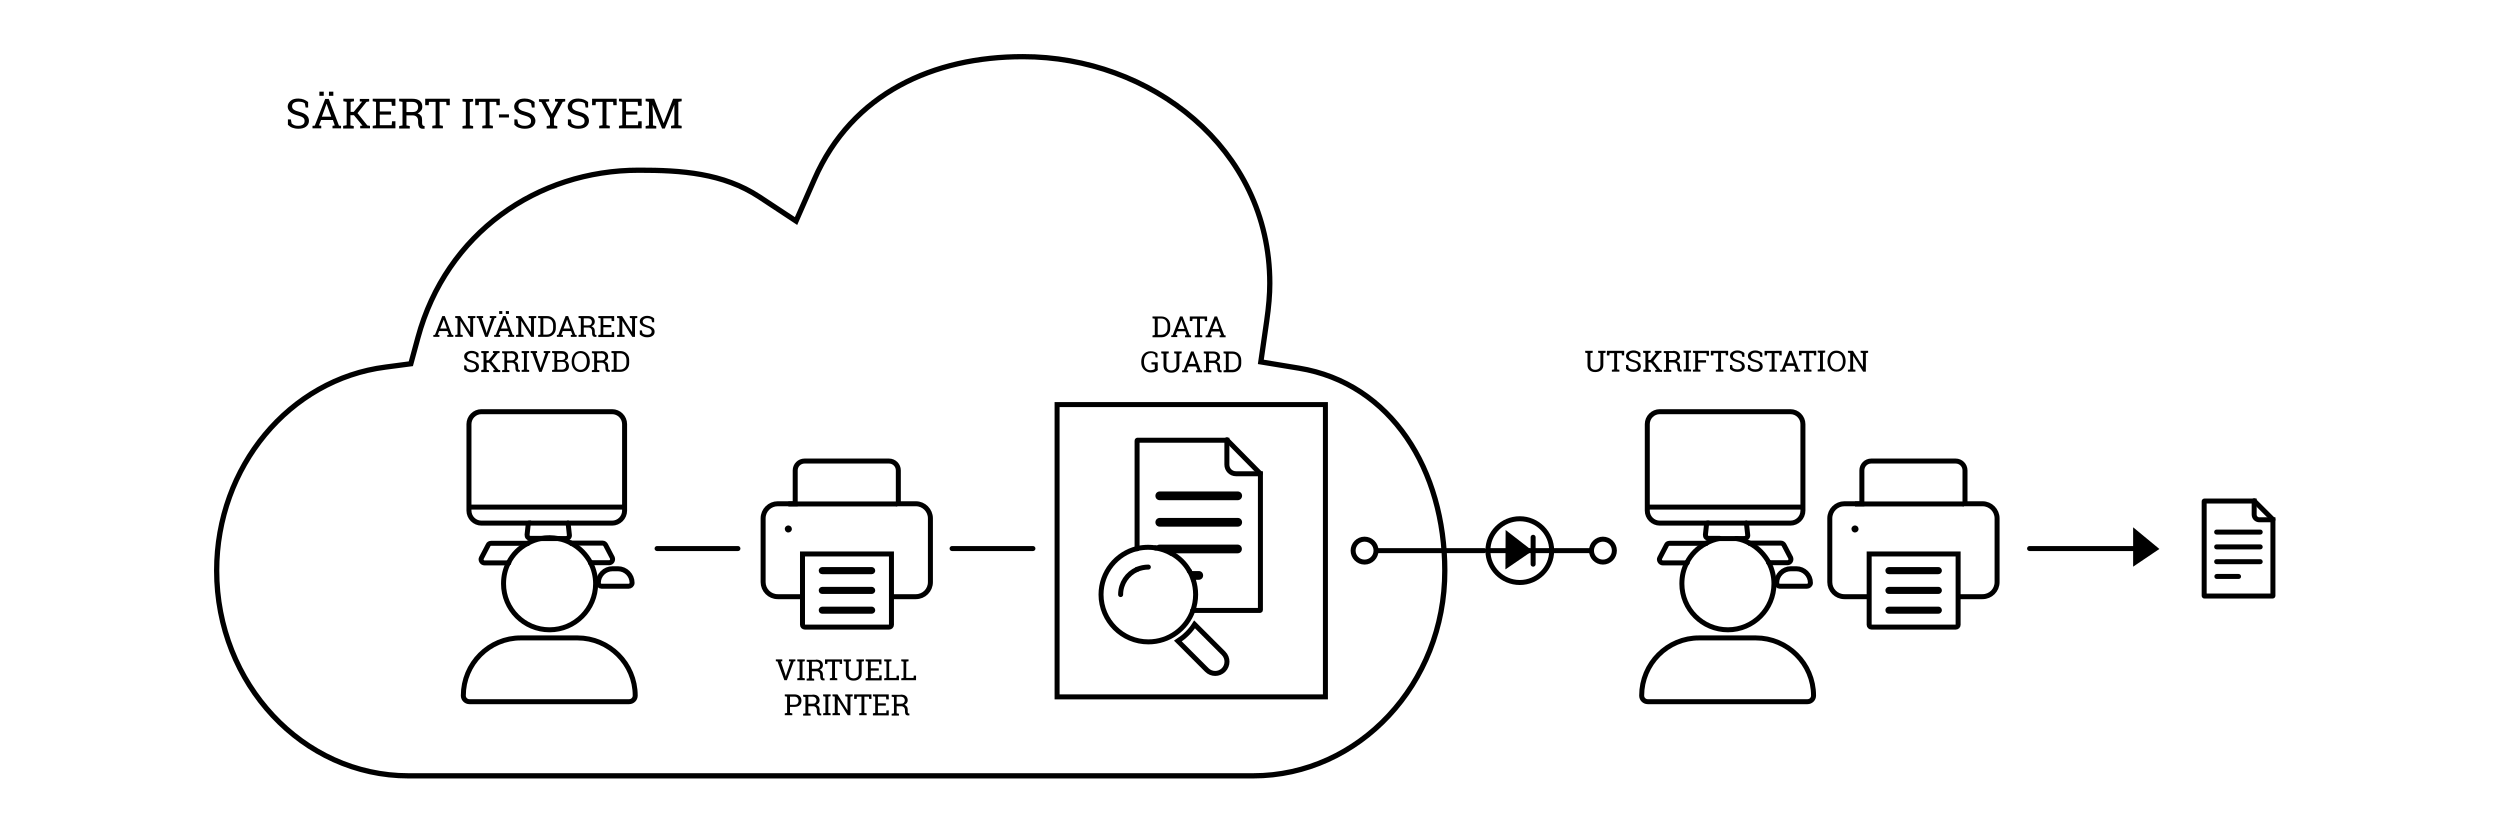 <svg xmlns="http://www.w3.org/2000/svg" xmlns:xlink="http://www.w3.org/1999/xlink" id="Lager_1" x="0px" y="0px" viewBox="0 0 1200 400" style="enable-background:new 0 0 1200 400;" xml:space="preserve"><style type="text/css">	.st0{fill:none;stroke:#000000;stroke-width:2.4;stroke-miterlimit:10;}	.st1{fill:none;stroke:#000000;stroke-width:2.4;stroke-linecap:round;stroke-miterlimit:10;}	.st2{fill:none;stroke:#000000;stroke-width:2.534;stroke-miterlimit:10;}	.st3{enable-background:new    ;}</style><g>	<g>		<path class="st0" d="M940.7,286.4h10.9c3.9,0,7-3.1,7-7l0,0v-30.6c0-3.8-3.1-7-7-7h-8.4v-16c0-2.5-2-4.5-4.5-4.5h-40.5   c-2.5,0-4.5,2-4.5,4.5v16h-8.4c-3.8,0-7,3.1-7,7v30.6c0,3.8,3.1,7,7,7h10.9 M939.9,299.9c0,0.6-0.5,1.1-1.1,1.1h-40.5   c-0.6,0-1.1-0.5-1.1-1.1v-34h42.7L939.9,299.9L939.9,299.9z"></path>		<path d="M890.4,252.2c-0.4,0-0.9,0.2-1.2,0.5s-0.5,0.7-0.5,1.2c0,0.4,0.2,0.9,0.5,1.2s0.7,0.5,1.2,0.5c0.4,0,0.9-0.2,1.2-0.5   s0.5-0.7,0.5-1.2c0-0.4-0.2-0.9-0.5-1.2C891.2,252.4,890.8,252.2,890.4,252.2L890.4,252.2z"></path>		<path d="M906.7,285.1h23.7c0.9,0,1.7-0.7,1.7-1.7c0-0.9-0.7-1.7-1.7-1.7h-23.7c-0.9,0-1.7,0.7-1.7,1.7S905.7,285.1,906.7,285.1   L906.7,285.1z"></path>		<path d="M906.7,294.6h23.7c0.9,0,1.7-0.7,1.7-1.7c0-0.9-0.7-1.7-1.7-1.7h-23.7c-0.9,0-1.7,0.7-1.7,1.7S905.7,294.6,906.7,294.6   L906.7,294.6z"></path>		<path d="M906.7,275.6h23.7c0.9,0,1.7-0.7,1.7-1.7c0-0.9-0.7-1.7-1.7-1.7h-23.7c-0.9,0-1.7,0.7-1.7,1.7S905.7,275.6,906.7,275.6   L906.7,275.6z"></path>	</g>	<line class="st0" x1="890.4" y1="241.9" x2="942.7" y2="241.9"></line></g><g>	<line class="st1" x1="315.4" y1="263.3" x2="354.2" y2="263.3"></line>	<line class="st1" x1="457" y1="263.3" x2="495.8" y2="263.3"></line></g><path class="st2" d="M601.5,372.4H196.1c-50.8,0-92.1-44.2-92.1-98.5c0-49.8,34.9-91.8,81.1-97.7l12.1-1.6l3.4-12.5 c13.6-50.2,57.3-80.4,106.1-80.4c20.3,0,40.3,1.3,57.8,12.8l17.6,11.6l8.8-20C409,44.6,448.3,27.2,491,27.2 c61,0,118.5,43.6,118.5,108.8c0,5.4-0.5,11.2-1.5,18.2l-2.8,19.5l18.2,3c44.6,7.3,70.1,49.1,70.1,97.2 C693.6,328.2,652.3,372.4,601.5,372.4z"></path><g>	<path class="st1" d="M267.9,258.5h3.8c0.5,0,0.9-0.2,1.2-0.5c0.3-0.3,0.5-0.8,0.4-1.2l-0.6-5.6"></path>	<line class="st1" x1="253.9" y1="251.1" x2="272.6" y2="251.1"></line>	<line class="st1" x1="225.9" y1="243.4" x2="299.5" y2="243.4"></line>	<line class="st1" x1="267.9" y1="258.5" x2="259.7" y2="258.5"></line>	<path class="st1" d="M272.6,251.1h0.2h21c3.3,0,6-2.7,6-6v-41.5c0-3.3-2.7-6-6-6h-62.7c-3.3,0-6,2.7-6,6v41.5c0,3.3,2.7,6,6,6h22.5  l-0.6,5.6c0,0.5,0.1,0.9,0.4,1.2c0.3,0.3,0.7,0.5,1.2,0.5h5.1"></path>	<path class="st1" d="M283.4,270.1h9c0.6,0,1.1-0.3,1.4-0.8s0.3-1.1,0.1-1.6l-3.2-6.1c-0.3-0.5-0.8-0.9-1.4-0.9h-15"></path>	<path class="st1" d="M253.3,260.8h-17.6c-0.6,0-1.2,0.3-1.4,0.9l-3.2,6.1c-0.3,0.5-0.2,1.1,0.1,1.6s0.8,0.8,1.4,0.8h11.6"></path>	<path class="st1" d="M303.4,279.8c0-3.7-3-6.8-6.8-6.8H294c-3.7,0-6.8,3-6.8,6.8c0,0.9,0.7,1.6,1.6,1.6h12.9  C302.6,281.4,303.4,280.7,303.4,279.8z"></path>	<path class="st1" d="M244.1,270.1c2-4,5.2-7.2,9.2-9.3"></path>	<path class="st1" d="M259.7,258.5c-2.3,0.4-4.4,1.2-6.4,2.3"></path>	<path class="st1" d="M267.9,258.5c-1.3-0.2-2.7-0.4-4.1-0.4s-2.8,0.1-4.1,0.4"></path>	<path class="st1" d="M244.1,270.1c-1.6,3-2.4,6.4-2.4,10.1c0,12.2,9.9,22.1,22.1,22.1s22.1-10,22.1-22.1c0-3.6-0.9-7-2.4-10.1"></path>	<path class="st1" d="M274.3,260.8c3.9,2.1,7.1,5.4,9.2,9.3"></path>	<path class="st1" d="M267.9,258.5c2.3,0.4,4.4,1.2,6.4,2.3"></path>	<path class="st1" d="M222.4,333.9c0,1.6,1.3,2.9,2.9,2.9H302c1.6,0,2.9-1.3,2.9-2.9c0-15.3-12.5-27.7-27.7-27.7h-27.1  C234.8,306.1,222.4,318.6,222.4,333.9z"></path>	<path class="st1" d="M833.5,258.5h3.8c0.5,0,0.9-0.2,1.2-0.5s0.5-0.8,0.4-1.2l-0.6-5.6"></path>	<line class="st1" x1="833.5" y1="258.5" x2="825.3" y2="258.5"></line>	<line class="st1" x1="791.5" y1="243.4" x2="865.1" y2="243.4"></line>	<path class="st1" d="M838.2,251.1h0.2h21c3.3,0,6-2.7,6-6v-41.5c0-3.3-2.7-6-6-6h-62.7c-3.3,0-6,2.7-6,6v41.5c0,3.3,2.7,6,6,6h22.5  l-0.6,5.6c0,0.5,0.1,0.9,0.4,1.2c0.3,0.3,0.7,0.5,1.2,0.5h5.1"></path>	<line class="st1" x1="819.5" y1="251.1" x2="838.2" y2="251.1"></line>	<path class="st1" d="M849,270.1h9c0.6,0,1.1-0.3,1.4-0.8c0.3-0.5,0.3-1.1,0.1-1.6l-3.2-6.1c-0.3-0.5-0.8-0.9-1.4-0.9h-15"></path>	<path class="st1" d="M818.9,260.8h-17.6c-0.6,0-1.2,0.3-1.4,0.9l-3.2,6.1c-0.3,0.5-0.2,1.1,0.1,1.6s0.8,0.8,1.4,0.8h11.6"></path>	<path class="st1" d="M869,279.8c0-3.7-3-6.8-6.8-6.8h-2.6c-3.7,0-6.8,3-6.8,6.8c0,0.9,0.7,1.6,1.6,1.6h12.9  C868.2,281.4,869,280.7,869,279.8z"></path>	<path class="st1" d="M839.9,260.8c3.9,2.1,7.1,5.4,9.2,9.3"></path>	<path class="st1" d="M809.7,270.1c-1.6,3-2.4,6.4-2.4,10.1c0,12.2,9.9,22.1,22.1,22.1c12.2,0,22.1-10,22.1-22.1  c0-3.6-0.9-7-2.4-10.1"></path>	<path class="st1" d="M833.5,258.5c2.3,0.4,4.4,1.2,6.4,2.3"></path>	<path class="st1" d="M825.3,258.5c-2.3,0.4-4.4,1.2-6.4,2.3"></path>	<path class="st1" d="M809.7,270.1c2-4,5.2-7.2,9.2-9.3"></path>	<path class="st1" d="M788,333.9c0,1.6,1.3,2.9,2.9,2.9h76.7c1.6,0,2.9-1.3,2.9-2.9c0-15.3-12.5-27.7-27.7-27.7h-27.1  C800.4,306.1,788,318.6,788,333.9z"></path>	<path class="st1" d="M572.6,293h32.2c0.1,0,0.2-0.1,0.2-0.2v-65.4h-11.7c-2.5,0-4.4-2-4.4-4.4v-11.7H546c-0.1,0-0.2,0.1-0.2,0.2  v51.9"></path>	<path d="M596.2,238c0-1.2-0.9-2.1-2.1-2.1h-37.4c-1.2,0-2.1,0.9-2.1,2.1c0,1.2,0.9,2.1,2.1,2.1h37.4  C595.3,240.1,596.2,239.1,596.2,238z"></path>	<path d="M596.2,250.7c0-1.2-0.9-2.1-2.1-2.1h-37.4c-1.2,0-2.1,0.9-2.1,2.1c0,1.2,0.9,2.1,2.1,2.1h37.4  C595.3,252.8,596.2,251.9,596.2,250.7z"></path>	<path d="M562.2,265.6H594c1.2,0,2.1-0.9,2.1-2.1s-0.9-2.1-2.1-2.1h-37.4c-1,0-1.8,0.7-2,1.6"></path>	<path d="M570.9,274.1h4.5c1.2,0,2.1,0.9,2.1,2.1s-0.9,2.1-2.1,2.1h-2.7"></path>	<line class="st1" x1="588.9" y1="211.1" x2="604.9" y2="227.3"></line>	<path class="st1" d="M565.4,307.7l13.9,13.9c2.2,2.2,5.8,2.2,8,0s2.2-5.8,0-8l-13.9-13.9C571.4,302.9,568.6,305.6,565.4,307.7z"></path>	<path class="st1" d="M545.8,263.3c-9.9,2.4-17.3,11.4-17.3,22.1c0,12.5,10.2,22.7,22.7,22.7c9.9,0,18.3-6.3,21.4-15.1"></path>	<path class="st1" d="M570.9,274.1c0.8,1.3,1.4,2.7,1.9,4.2"></path>	<path class="st1" d="M572.6,293c0.8-2.4,1.3-4.9,1.3-7.6c0-2.5-0.4-4.8-1.1-7.1"></path>	<path class="st1" d="M562.2,265.6c-2.3-1.3-4.9-2.2-7.6-2.6"></path>	<path class="st1" d="M554.7,263c-1.1-0.2-2.3-0.3-3.5-0.3c-1.8,0-3.6,0.2-5.4,0.6"></path>	<path class="st1" d="M570.9,274.1c-2-3.6-5-6.5-8.6-8.5"></path>	<path class="st1" d="M551.2,272.2c-1.9,0-3.7,0.4-5.4,1.1"></path>	<path class="st1" d="M537.9,285.4c0-5.4,3.2-10,7.9-12.1"></path></g><rect x="507.4" y="194.2" class="st0" width="128.8" height="140.3"></rect><g>	<g>		<path class="st0" d="M428.7,286.4h10.9c3.9,0,7-3.1,7-7l0,0v-30.6c0-3.8-3.1-7-7-7h-8.4v-16c0-2.5-2-4.5-4.5-4.5h-40.5   c-2.5,0-4.5,2-4.5,4.5v16h-8.4c-3.8,0-7,3.1-7,7v30.6c0,3.8,3.1,7,7,7h10.9 M427.9,299.9c0,0.6-0.5,1.1-1.1,1.1h-40.5   c-0.6,0-1.1-0.5-1.1-1.1v-34h42.7V299.9L427.9,299.9z"></path>		<path d="M378.4,252.2c-0.4,0-0.9,0.2-1.2,0.5c-0.3,0.3-0.5,0.7-0.5,1.2c0,0.4,0.2,0.9,0.5,1.2s0.7,0.5,1.2,0.5   c0.4,0,0.9-0.2,1.2-0.5c0.3-0.3,0.5-0.7,0.5-1.2c0-0.4-0.2-0.9-0.5-1.2C379.2,252.4,378.8,252.2,378.4,252.2L378.4,252.2z"></path>		<path d="M394.7,285.1h23.7c0.9,0,1.7-0.7,1.7-1.7c0-0.9-0.7-1.7-1.7-1.7h-23.7c-0.9,0-1.7,0.7-1.7,1.7S393.7,285.1,394.7,285.1   L394.7,285.1z"></path>		<path d="M394.7,294.6h23.7c0.9,0,1.7-0.7,1.7-1.7c0-0.9-0.7-1.7-1.7-1.7h-23.7c-0.9,0-1.7,0.7-1.7,1.7S393.7,294.6,394.7,294.6   L394.7,294.6z"></path>		<path d="M394.7,275.6h23.7c0.9,0,1.7-0.7,1.7-1.7c0-0.9-0.7-1.7-1.7-1.7h-23.7c-0.9,0-1.7,0.7-1.7,1.7S393.7,275.6,394.7,275.6   L394.7,275.6z"></path>	</g>	<line class="st0" x1="378.4" y1="241.9" x2="430.7" y2="241.9"></line></g><g>	<g>		<line class="st1" x1="974.2" y1="263.3" x2="1028.1" y2="263.3"></line>		<polygon points="1023.9,272 1036.5,263.5 1023.9,253.1   "></polygon>	</g>	<path class="st1" d="M1090.9,286.1h-32.8c-0.1,0-0.1-0.1-0.1-0.1v-45.4c0-0.1,0.1-0.1,0.1-0.1h23.9v6.5c0,1.4,1.1,2.5,2.5,2.5h6.5  V286C1091,286,1091,286.1,1090.9,286.1z"></path>	<path d="M1084.9,254.2H1064c-0.7,0-1.2,0.5-1.2,1.2c0,0.7,0.5,1.2,1.2,1.2h20.9c0.7,0,1.2-0.5,1.2-1.2  C1086.1,254.7,1085.6,254.2,1084.9,254.2z"></path>	<path d="M1084.9,261.3H1064c-0.7,0-1.2,0.5-1.2,1.2s0.5,1.2,1.2,1.2h20.9c0.7,0,1.2-0.5,1.2-1.2  C1086.1,261.9,1085.6,261.3,1084.9,261.3z"></path>	<path d="M1084.9,268.4H1064c-0.7,0-1.2,0.5-1.2,1.2s0.5,1.2,1.2,1.2h20.9c0.7,0,1.2-0.5,1.2-1.2  C1086.1,269,1085.6,268.4,1084.9,268.4z"></path>	<path d="M1074.5,275.5h-10.4c-0.7,0-1.2,0.5-1.2,1.2s0.5,1.2,1.2,1.2h10.4c0.7,0,1.2-0.5,1.2-1.2  C1075.7,276.1,1075.2,275.5,1074.5,275.5z"></path>	<line class="st1" x1="1082" y1="240.4" x2="1091" y2="249.4"></line></g><g>	<line class="st1" x1="660.9" y1="264.3" x2="712.4" y2="264.3"></line>	<line class="st1" x1="744.1" y1="264.3" x2="763.6" y2="264.3"></line>	<g>		<circle class="st0" cx="729.5" cy="264.3" r="15.3"></circle>		<line class="st1" x1="714.6" y1="264.3" x2="744.7" y2="264.3"></line>		<polygon points="722.6,273.3 735.6,264.4 722.7,254.4   "></polygon>		<line class="st1" x1="735.9" y1="257.9" x2="735.9" y2="270.8"></line>	</g>	<path class="st1" d="M655,269.8c3.1,0,5.5-2.5,5.5-5.5c0-3.1-2.5-5.5-5.5-5.5c-3.1,0-5.5,2.5-5.5,5.5S651.9,269.8,655,269.8z"></path>	<path class="st1" d="M769.4,269.8c3.1,0,5.5-2.5,5.5-5.5c0-3.1-2.5-5.5-5.5-5.5s-5.5,2.5-5.5,5.5S766.3,269.8,769.4,269.8z"></path></g><g class="st3">	<path d="M148.2,51.6h-1.5l-0.4-2c-0.3-0.2-0.7-0.5-1.2-0.6s-1.1-0.2-1.7-0.2c-1,0-1.8,0.2-2.4,0.6s-0.8,1-0.8,1.7  c0,0.6,0.3,1.1,0.8,1.5s1.5,0.8,2.7,1.1c1.5,0.4,2.6,0.9,3.4,1.6s1.2,1.6,1.2,2.7c0,1.1-0.5,2.1-1.4,2.8s-2.2,1-3.7,1  c-1.1,0-2.1-0.2-2.9-0.5s-1.5-0.8-2.1-1.4v-2.6h1.4l0.4,2c0.4,0.3,0.8,0.6,1.3,0.8s1.1,0.3,1.8,0.3c1,0,1.7-0.2,2.3-0.6  s0.8-1,0.8-1.7c0-0.7-0.2-1.2-0.7-1.6s-1.4-0.8-2.6-1.1c-1.5-0.4-2.7-0.9-3.5-1.6s-1.3-1.6-1.3-2.6c0-1.1,0.5-2,1.4-2.8  s2.2-1.1,3.7-1.1c1,0,1.9,0.2,2.7,0.5s1.5,0.8,2,1.2V51.6z"></path>	<path d="M150,60.4l1.1-0.1l5-12.8h1.7l4.9,12.8l1,0.1v1.2h-4.1v-1.2l1.1-0.2l-0.9-2.6h-5.7l-1,2.6l1.1,0.2v1.2H150V60.4z M155.4,46  h-2.1v-2h2.1V46z M154.5,56h4.5l-2.2-6.1h-0.1L154.5,56z M160,46h-2.1v-2h2.1V46z"></path>	<path d="M164.8,60.4l1.6-0.3V48.9l-1.6-0.3v-1.2h5.1v1.2l-1.6,0.3v4.8h1.5l4-4.9l-1.1-0.1v-1.2h4.5v1.2l-1.3,0.2l-4.3,5.4l4.7,5.9  l1.3,0.2v1.2h-4.7v-1.2l1.1-0.1l-4.1-5h-1.7v4.9l1.6,0.3v1.2h-5.1V60.4z"></path>	<path d="M178.9,61.6v-1.2l1.6-0.3V48.9l-1.6-0.3v-1.2h10.9v3.4h-1.7l-0.2-1.9h-5.6v4.6h5.4v1.5h-5.4v5.1h5.7l0.2-1.9h1.6v3.4H178.9  z"></path>	<path d="M197.9,47.4c1.5,0,2.7,0.3,3.6,1s1.2,1.7,1.2,2.9c0,0.7-0.2,1.3-0.6,1.8s-0.9,1-1.7,1.3c0.8,0.3,1.3,0.7,1.7,1.2  s0.5,1.3,0.5,2.1V59c0,0.4,0.1,0.8,0.2,1s0.3,0.3,0.5,0.4l0.5,0.1v1.3h-1c-0.7,0-1.3-0.3-1.6-0.8s-0.5-1.2-0.5-1.9v-1.1  c0-0.8-0.2-1.4-0.7-1.9s-1.1-0.7-1.8-0.7h-3.1v4.8l1.6,0.3v1.2h-5.1v-1.2l1.6-0.3V48.9l-1.6-0.3v-1.2h1.6H197.9z M195.2,53.8h2.5  c1.1,0,1.9-0.2,2.3-0.6s0.7-1,0.7-1.8c0-0.7-0.2-1.3-0.7-1.8s-1.2-0.7-2.2-0.7h-2.7V53.8z"></path>	<path d="M215.9,47.4v3.1h-1.6l-0.1-1.6H211v11.2l1.6,0.3v1.2h-5.1v-1.2l1.6-0.3V48.9h-3.2l-0.1,1.6h-1.7v-3.1H215.9z"></path>	<path d="M222,48.7v-1.2h5.1v1.2l-1.6,0.3v11.2l1.6,0.3v1.2H222v-1.2l1.6-0.3V48.9L222,48.7z"></path>	<path d="M239.9,47.4v3.1h-1.6l-0.1-1.6H235v11.2l1.6,0.3v1.2h-5.1v-1.2l1.6-0.3V48.9h-3.2l-0.1,1.6h-1.7v-3.1H239.9z"></path>	<path d="M244.3,56.4h-4.8v-1.5h4.8V56.4z"></path>	<path d="M256.8,51.6h-1.5l-0.4-2c-0.3-0.2-0.7-0.5-1.2-0.6s-1.1-0.2-1.7-0.2c-1,0-1.8,0.2-2.4,0.6s-0.8,1-0.8,1.7  c0,0.6,0.3,1.1,0.8,1.5s1.5,0.8,2.7,1.1c1.5,0.4,2.6,0.9,3.4,1.6S257,57,257,58c0,1.1-0.5,2.1-1.4,2.8s-2.2,1-3.7,1  c-1.1,0-2.1-0.2-2.9-0.5s-1.5-0.8-2.1-1.4v-2.6h1.4l0.4,2c0.4,0.3,0.8,0.6,1.3,0.8s1.1,0.3,1.8,0.3c1,0,1.7-0.2,2.3-0.6  s0.8-1,0.8-1.7c0-0.7-0.2-1.2-0.7-1.6s-1.4-0.8-2.6-1.1c-1.5-0.4-2.7-0.9-3.5-1.6s-1.3-1.6-1.3-2.6c0-1.1,0.5-2,1.4-2.8  s2.2-1.1,3.7-1.1c1,0,1.9,0.2,2.7,0.5s1.5,0.8,2,1.2V51.6z"></path>	<path d="M263.4,48.7l-1.5,0.2l3,5.8l3-5.8l-1.5-0.2v-1.2h4.9v1.2l-1.2,0.2l-4.2,7.8v3.5l1.6,0.3v1.2h-5.1v-1.2l1.6-0.3v-3.6  l-4.1-7.6l-1.2-0.2v-1.2h4.9V48.7z"></path>	<path d="M282.6,51.6h-1.5l-0.4-2c-0.3-0.2-0.7-0.5-1.2-0.6s-1.1-0.2-1.7-0.2c-1,0-1.8,0.2-2.4,0.6s-0.8,1-0.8,1.7  c0,0.6,0.3,1.1,0.8,1.5s1.5,0.8,2.7,1.1c1.5,0.4,2.6,0.9,3.4,1.6s1.2,1.6,1.2,2.7c0,1.1-0.5,2.1-1.4,2.8s-2.2,1-3.7,1  c-1.1,0-2.1-0.2-2.9-0.5s-1.5-0.8-2.1-1.4v-2.6h1.4l0.4,2c0.4,0.3,0.8,0.6,1.3,0.8s1.1,0.3,1.8,0.3c1,0,1.7-0.2,2.3-0.6  s0.8-1,0.8-1.7c0-0.7-0.2-1.2-0.7-1.6s-1.4-0.8-2.6-1.1c-1.5-0.4-2.7-0.9-3.5-1.6s-1.3-1.6-1.3-2.6c0-1.1,0.5-2,1.4-2.8  s2.2-1.1,3.7-1.1c1,0,1.9,0.2,2.7,0.5s1.5,0.8,2,1.2V51.6z"></path>	<path d="M296,47.4v3.1h-1.6l-0.1-1.6h-3.2v11.2l1.6,0.3v1.2h-5.1v-1.2l1.6-0.3V48.9H286l-0.1,1.6h-1.7v-3.1H296z"></path>	<path d="M297.1,61.6v-1.2l1.6-0.3V48.9l-1.6-0.3v-1.2H308v3.4h-1.7l-0.2-1.9h-5.6v4.6h5.4v1.5h-5.4v5.1h5.7l0.2-1.9h1.6v3.4H297.1z  "></path>	<path d="M323.7,50.3L323.7,50.3l-4.6,11.4h-1.3l-4.6-11.4l0,0l0.2,5.8v4.1l1.6,0.3v1.2h-5.1v-1.2l1.6-0.3V48.9l-1.6-0.3v-1.2h1.6  h2.5l4.5,11.6h0.1l4.5-11.6h4.1v1.2l-1.6,0.3v11.2l1.6,0.3v1.2h-5.1v-1.2l1.6-0.3V56L323.7,50.3z"></path></g><g class="st3">	<path d="M208.1,160.8l0.7-0.1l3.5-9h1.2l3.4,9l0.7,0.1v0.9h-2.9v-0.9l0.8-0.1l-0.7-1.8h-4l-0.7,1.8l0.8,0.1v0.9h-2.9V160.8z   M211.3,157.7h3.2l-1.5-4.3h0L211.3,157.7z"></path>	<path d="M228.2,151.7v0.9l-1.1,0.2v8.9h-1.3L221,154l0,0v6.6l1.1,0.2v0.9h-3.6v-0.9l1.1-0.2v-7.8l-1.1-0.2v-0.9h1.1h1.3l4.8,7.7  l0,0v-6.6l-1.1-0.2v-0.9h2.5H228.2z"></path>	<path d="M232.1,152.6l-0.9,0.1l2.2,6.5l0.2,0.8h0l0.2-0.8l2.2-6.5l-0.9-0.1v-0.9h3.1v0.9l-0.8,0.1l-3.3,9h-1.2l-3.3-9l-0.8-0.1  v-0.9h3.1V152.6z"></path>	<path d="M237.3,160.8l0.7-0.1l3.5-9h1.2l3.4,9l0.7,0.1v0.9h-2.9v-0.9l0.8-0.1l-0.7-1.8h-4l-0.7,1.8l0.8,0.1v0.9h-2.9V160.8z   M241.1,150.7h-1.5v-1.4h1.5V150.7z M240.5,157.7h3.2l-1.5-4.3h0L240.5,157.7z M244.3,150.7h-1.5v-1.4h1.5V150.7z"></path>	<path d="M257.4,151.7v0.9l-1.1,0.2v8.9h-1.3l-4.8-7.7l0,0v6.6l1.1,0.2v0.9h-3.6v-0.9l1.1-0.2v-7.8l-1.1-0.2v-0.9h1.1h1.3l4.8,7.7  l0,0v-6.6l-1.1-0.2v-0.9h2.5H257.4z"></path>	<path d="M262.5,151.7c1.3,0,2.3,0.4,3.1,1.2c0.8,0.8,1.2,1.8,1.2,3.1v1.4c0,1.3-0.4,2.3-1.2,3.1c-0.8,0.8-1.8,1.2-3.1,1.2h-4.2  v-0.9l1.1-0.2v-7.8l-1.1-0.2v-0.9h1.1H262.5z M260.8,152.8v7.8h1.7c0.9,0,1.6-0.3,2.2-0.9s0.8-1.4,0.8-2.3V156  c0-0.9-0.3-1.7-0.8-2.3s-1.3-0.9-2.2-0.9H260.8z"></path>	<path d="M267.3,160.8l0.7-0.1l3.5-9h1.2l3.4,9l0.7,0.1v0.9H274v-0.9l0.8-0.1l-0.7-1.8h-4l-0.7,1.8l0.8,0.1v0.9h-2.9V160.8z   M270.5,157.7h3.2l-1.5-4.3h0L270.5,157.7z"></path>	<path d="M282.1,151.7c1.1,0,1.9,0.2,2.5,0.7c0.6,0.5,0.9,1.2,0.9,2c0,0.5-0.1,0.9-0.4,1.3s-0.7,0.7-1.2,0.9  c0.5,0.2,0.9,0.5,1.2,0.9s0.4,0.9,0.4,1.5v0.8c0,0.3,0,0.5,0.1,0.7s0.2,0.2,0.4,0.3l0.3,0v0.9h-0.7c-0.5,0-0.9-0.2-1.1-0.5  s-0.3-0.8-0.3-1.3V159c0-0.5-0.2-1-0.5-1.3s-0.7-0.5-1.3-0.5h-2.2v3.4l1.1,0.2v0.9h-3.6v-0.9l1.1-0.2v-7.8l-1.1-0.2v-0.9h1.1H282.1  z M280.2,156.2h1.8c0.8,0,1.3-0.1,1.6-0.4s0.5-0.7,0.5-1.3c0-0.5-0.2-0.9-0.5-1.2s-0.8-0.5-1.5-0.5h-1.9V156.2z"></path>	<path d="M287.2,161.7v-0.9l1.1-0.2v-7.8l-1.1-0.2v-0.9h7.6v2.4h-1.2l-0.1-1.3h-3.9v3.2h3.8v1.1h-3.8v3.6h4l0.1-1.3h1.1v2.4H287.2z"></path>	<path d="M305.9,151.7v0.9l-1.1,0.2v8.9h-1.3l-4.8-7.7l0,0v6.6l1.1,0.2v0.9h-3.6v-0.9l1.1-0.2v-7.8l-1.1-0.2v-0.9h1.1h1.3l4.8,7.7  l0,0v-6.6l-1.1-0.2v-0.9h2.5H305.9z"></path>	<path d="M314,154.7h-1l-0.3-1.4c-0.2-0.2-0.5-0.3-0.8-0.4s-0.7-0.2-1.2-0.2c-0.7,0-1.3,0.2-1.6,0.5c-0.4,0.3-0.6,0.7-0.6,1.2  c0,0.4,0.2,0.8,0.6,1.1c0.4,0.3,1,0.5,1.9,0.8c1,0.3,1.8,0.6,2.4,1.1s0.8,1.1,0.8,1.9c0,0.8-0.3,1.4-1,1.9s-1.5,0.7-2.6,0.7  c-0.8,0-1.4-0.1-2-0.4s-1.1-0.6-1.5-1v-1.9h1l0.3,1.4c0.3,0.2,0.6,0.4,0.9,0.5s0.8,0.2,1.3,0.2c0.7,0,1.2-0.1,1.6-0.4  s0.6-0.7,0.6-1.2c0-0.5-0.2-0.8-0.5-1.1c-0.3-0.3-0.9-0.6-1.8-0.8c-1.1-0.3-1.9-0.6-2.5-1.1s-0.9-1.1-0.9-1.8c0-0.8,0.3-1.4,1-1.9  c0.7-0.5,1.5-0.8,2.6-0.8c0.7,0,1.3,0.1,1.9,0.4c0.6,0.2,1,0.5,1.4,0.9V154.7z"></path></g><g class="st3">	<path d="M229.7,171.5h-1l-0.3-1.4c-0.2-0.2-0.5-0.3-0.8-0.4s-0.7-0.2-1.2-0.2c-0.7,0-1.3,0.2-1.6,0.5c-0.4,0.3-0.6,0.7-0.6,1.2  c0,0.4,0.2,0.8,0.6,1.1c0.4,0.3,1,0.5,1.9,0.8c1,0.3,1.8,0.6,2.4,1.1s0.8,1.1,0.8,1.9c0,0.8-0.3,1.4-1,1.9s-1.5,0.7-2.6,0.7  c-0.8,0-1.4-0.1-2-0.4s-1.1-0.6-1.5-1v-1.9h1l0.3,1.4c0.3,0.2,0.6,0.4,0.9,0.5s0.8,0.2,1.3,0.2c0.7,0,1.2-0.1,1.6-0.4  s0.6-0.7,0.6-1.2c0-0.5-0.2-0.8-0.5-1.1c-0.3-0.3-0.9-0.6-1.8-0.8c-1.1-0.3-1.9-0.6-2.5-1.1s-0.9-1.1-0.9-1.8c0-0.8,0.3-1.4,1-1.9  c0.7-0.5,1.5-0.8,2.6-0.8c0.7,0,1.3,0.1,1.9,0.4c0.6,0.2,1,0.5,1.4,0.9V171.5z"></path>	<path d="M231,177.6l1.1-0.2v-7.8l-1.1-0.2v-0.9h3.6v0.9l-1.1,0.2v3.3h1l2.8-3.4l-0.7-0.1v-0.9h3.2v0.9l-0.9,0.2l-3,3.8l3.3,4.1  l0.9,0.2v0.9h-3.3v-0.9l0.8-0.1l-2.8-3.5h-1.2v3.4l1.1,0.2v0.9H231V177.6z"></path>	<path d="M245.3,168.5c1.1,0,1.9,0.2,2.5,0.7c0.6,0.5,0.9,1.2,0.9,2c0,0.5-0.1,0.9-0.4,1.3s-0.7,0.7-1.2,0.9  c0.5,0.2,0.9,0.5,1.2,0.9s0.4,0.9,0.4,1.5v0.8c0,0.3,0,0.5,0.1,0.7s0.2,0.2,0.4,0.3l0.3,0v0.9h-0.7c-0.5,0-0.9-0.2-1.1-0.5  s-0.3-0.8-0.3-1.3v-0.8c0-0.5-0.2-1-0.5-1.3s-0.7-0.5-1.3-0.5h-2.2v3.4l1.1,0.2v0.9H241v-0.9l1.1-0.2v-7.8l-1.1-0.2v-0.9h1.1H245.3  z M243.4,173h1.8c0.8,0,1.3-0.1,1.6-0.4s0.5-0.7,0.5-1.3c0-0.5-0.2-0.9-0.5-1.2s-0.8-0.5-1.5-0.5h-1.9V173z"></path>	<path d="M250.4,169.4v-0.9h3.6v0.9l-1.1,0.2v7.8l1.1,0.2v0.9h-3.6v-0.9l1.1-0.2v-7.8L250.4,169.4z"></path>	<path d="M258,169.4l-0.9,0.1l2.2,6.5l0.2,0.8h0l0.2-0.8l2.2-6.5l-0.9-0.1v-0.9h3.1v0.9l-0.8,0.1l-3.3,9h-1.2l-3.3-9l-0.8-0.1v-0.9  h3.1V169.4z"></path>	<path d="M269.4,168.5c1,0,1.9,0.2,2.4,0.7c0.6,0.4,0.9,1.1,0.9,2c0,0.4-0.1,0.8-0.4,1.2c-0.3,0.3-0.7,0.6-1.1,0.8  c0.6,0.1,1.1,0.4,1.4,0.9s0.5,1,0.5,1.6c0,0.9-0.3,1.6-0.9,2.1c-0.6,0.5-1.4,0.7-2.4,0.7H265v-0.9l1.1-0.2v-7.8l-1.1-0.2v-0.9h1.1  H269.4z M267.5,172.8h2.2c0.5,0,0.9-0.2,1.2-0.4s0.4-0.7,0.4-1.1c0-0.5-0.2-0.9-0.5-1.2c-0.3-0.3-0.8-0.4-1.5-0.4h-1.9V172.8z   M267.5,173.8v3.6h2.3c0.6,0,1.1-0.2,1.4-0.5c0.3-0.3,0.5-0.7,0.5-1.3c0-0.6-0.1-1-0.4-1.4s-0.7-0.5-1.3-0.5H267.5z"></path>	<path d="M283.1,173.6c0,1.4-0.4,2.7-1.2,3.6s-1.9,1.4-3.2,1.4c-1.3,0-2.3-0.5-3.1-1.4s-1.2-2.2-1.2-3.6v-0.1c0-1.4,0.4-2.6,1.2-3.6  s1.8-1.4,3.1-1.4c1.3,0,2.4,0.5,3.2,1.4s1.2,2.2,1.2,3.6V173.6z M281.7,173.4c0-1.2-0.3-2.1-0.8-2.8c-0.6-0.7-1.3-1.1-2.3-1.1  c-0.9,0-1.7,0.4-2.2,1.1s-0.8,1.7-0.8,2.8v0.2c0,1.2,0.3,2.1,0.8,2.8c0.5,0.7,1.3,1.1,2.2,1.1c1,0,1.8-0.4,2.3-1.1s0.8-1.7,0.8-2.9  V173.4z"></path>	<path d="M288.5,168.5c1.1,0,1.9,0.2,2.5,0.7c0.6,0.5,0.9,1.2,0.9,2c0,0.5-0.1,0.9-0.4,1.3s-0.7,0.7-1.2,0.9  c0.5,0.2,0.9,0.5,1.2,0.9s0.4,0.9,0.4,1.5v0.8c0,0.3,0,0.5,0.1,0.7s0.2,0.2,0.4,0.3l0.3,0v0.9h-0.7c-0.5,0-0.9-0.2-1.1-0.5  s-0.3-0.8-0.3-1.3v-0.8c0-0.5-0.2-1-0.5-1.3s-0.7-0.5-1.3-0.5h-2.2v3.4l1.1,0.2v0.9h-3.6v-0.9l1.1-0.2v-7.8l-1.1-0.2v-0.9h1.1  H288.5z M286.6,173h1.8c0.8,0,1.3-0.1,1.6-0.4s0.5-0.7,0.5-1.3c0-0.5-0.2-0.9-0.5-1.2s-0.8-0.5-1.5-0.5h-1.9V173z"></path>	<path d="M297.7,168.5c1.3,0,2.3,0.4,3.1,1.2c0.8,0.8,1.2,1.8,1.2,3.1v1.4c0,1.3-0.4,2.3-1.2,3.1c-0.8,0.8-1.8,1.2-3.1,1.2h-4.2  v-0.9l1.1-0.2v-7.8l-1.1-0.2v-0.9h1.1H297.7z M296,169.6v7.8h1.7c0.9,0,1.6-0.3,2.2-0.9s0.8-1.4,0.8-2.3v-1.4  c0-0.9-0.3-1.7-0.8-2.3s-1.3-0.9-2.2-0.9H296z"></path></g><g class="st3">	<path d="M557.4,151.9c1.3,0,2.3,0.4,3.1,1.2c0.8,0.8,1.2,1.8,1.2,3.1v1.4c0,1.3-0.4,2.3-1.2,3.1c-0.8,0.8-1.8,1.2-3.1,1.2h-4.2V161  l1.1-0.2v-7.8l-1.1-0.2v-0.9h1.1H557.4z M555.7,152.9v7.8h1.7c0.9,0,1.6-0.3,2.2-0.9s0.8-1.4,0.8-2.3v-1.4c0-0.9-0.3-1.7-0.8-2.3  s-1.3-0.9-2.2-0.9H555.7z"></path>	<path d="M562.2,161l0.7-0.1l3.5-9h1.2l3.4,9l0.7,0.1v0.9h-2.9V161l0.8-0.1L569,159h-4l-0.7,1.8l0.8,0.1v0.9h-2.9V161z M565.4,157.9  h3.2l-1.5-4.3h0L565.4,157.9z"></path>	<path d="M579.4,151.9v2.2h-1.1l-0.1-1.1h-2.2v7.8l1.1,0.2v0.9h-3.6V161l1.1-0.2v-7.8h-2.2l-0.1,1.1h-1.2v-2.2H579.4z"></path>	<path d="M578.8,161l0.7-0.1l3.5-9h1.2l3.4,9l0.7,0.1v0.9h-2.9V161l0.8-0.1l-0.7-1.8h-4l-0.7,1.8l0.8,0.1v0.9h-2.9V161z M582,157.9  h3.2l-1.5-4.3h0L582,157.9z"></path></g><g class="st3">	<path d="M555.9,177.5c-0.3,0.3-0.7,0.6-1.3,0.9c-0.6,0.3-1.3,0.4-2.2,0.4c-1.3,0-2.4-0.5-3.3-1.4s-1.3-2.1-1.3-3.6v-0.2  c0-1.5,0.4-2.7,1.2-3.6s1.9-1.4,3.3-1.4c0.7,0,1.4,0.1,1.9,0.3c0.6,0.2,1,0.5,1.4,0.9v1.8h-0.9l-0.3-1.4c-0.2-0.2-0.5-0.3-0.8-0.5  s-0.7-0.2-1.1-0.2c-1.1,0-1.9,0.4-2.5,1.1c-0.6,0.7-0.9,1.7-0.9,2.9v0.2c0,1.2,0.3,2.2,0.8,2.9s1.3,1.1,2.3,1.1  c0.5,0,1-0.1,1.3-0.2s0.6-0.2,0.8-0.4V175l-1.6-0.1v-1h3V177.5z"></path>	<path d="M561,168.7v0.9l-1.1,0.2v5.7c0,0.8,0.2,1.3,0.6,1.7c0.4,0.4,1,0.6,1.7,0.6c0.7,0,1.3-0.2,1.8-0.6s0.7-1,0.7-1.7v-5.7  l-1.1-0.2v-0.9h2.5h1.1v0.9l-1.1,0.2v5.7c0,1.1-0.4,1.9-1.1,2.5c-0.7,0.6-1.6,0.9-2.8,0.9c-1.1,0-2-0.3-2.7-0.9  c-0.7-0.6-1-1.4-1-2.5v-5.7l-1.1-0.2v-0.9h1.1H561z"></path>	<path d="M567.5,177.8l0.7-0.1l3.5-9h1.2l3.4,9l0.7,0.1v0.9h-2.9v-0.9l0.8-0.1l-0.7-1.8h-4l-0.7,1.8l0.8,0.1v0.9h-2.9V177.8z   M570.7,174.7h3.2l-1.5-4.3h0L570.7,174.7z"></path>	<path d="M582.2,168.7c1.1,0,1.9,0.2,2.5,0.7c0.6,0.5,0.9,1.2,0.9,2c0,0.5-0.1,0.9-0.4,1.3s-0.7,0.7-1.2,0.9  c0.5,0.2,0.9,0.5,1.2,0.9s0.4,0.9,0.4,1.5v0.8c0,0.3,0,0.5,0.1,0.7s0.2,0.2,0.4,0.3l0.3,0v0.9h-0.7c-0.5,0-0.9-0.2-1.1-0.5  s-0.3-0.8-0.3-1.3V176c0-0.5-0.2-1-0.5-1.3s-0.7-0.5-1.3-0.5h-2.2v3.4l1.1,0.2v0.9h-3.6v-0.9l1.1-0.2v-7.8l-1.1-0.2v-0.9h1.1H582.2  z M580.3,173.1h1.8c0.8,0,1.3-0.1,1.6-0.4s0.5-0.7,0.5-1.3c0-0.5-0.2-0.9-0.5-1.2s-0.8-0.5-1.5-0.5h-1.9V173.1z"></path>	<path d="M591.5,168.7c1.3,0,2.3,0.4,3.1,1.2c0.8,0.8,1.2,1.8,1.2,3.1v1.4c0,1.3-0.4,2.3-1.2,3.1c-0.8,0.8-1.8,1.2-3.1,1.2h-4.2  v-0.9l1.1-0.2v-7.8l-1.1-0.2v-0.9h1.1H591.5z M589.8,169.7v7.8h1.7c0.9,0,1.6-0.3,2.2-0.9s0.8-1.4,0.8-2.3V173  c0-0.9-0.3-1.7-0.8-2.3s-1.3-0.9-2.2-0.9H589.8z"></path></g><g class="st3">	<path d="M764.5,168.4v0.9l-1.1,0.2v5.7c0,0.8,0.2,1.3,0.6,1.7c0.4,0.4,1,0.6,1.7,0.6c0.7,0,1.3-0.2,1.8-0.6s0.7-1,0.7-1.7v-5.7  l-1.1-0.2v-0.9h2.5h1.1v0.9l-1.1,0.2v5.7c0,1.1-0.4,1.9-1.1,2.5c-0.7,0.6-1.6,0.9-2.8,0.9c-1.1,0-2-0.3-2.7-0.9  c-0.7-0.6-1-1.4-1-2.5v-5.7l-1.1-0.2v-0.9h1.1H764.5z"></path>	<path d="M779.6,168.4v2.2h-1.1l-0.1-1.1h-2.2v7.8l1.1,0.2v0.9h-3.6v-0.9l1.1-0.2v-7.8h-2.2l-0.1,1.1h-1.2v-2.2H779.6z"></path>	<path d="M787.4,171.3h-1l-0.3-1.4c-0.2-0.2-0.5-0.3-0.8-0.4s-0.7-0.2-1.2-0.2c-0.7,0-1.3,0.2-1.6,0.5c-0.4,0.3-0.6,0.7-0.6,1.2  c0,0.4,0.2,0.8,0.6,1.1c0.4,0.3,1,0.5,1.9,0.8c1,0.3,1.8,0.6,2.4,1.1c0.5,0.5,0.8,1.1,0.8,1.9c0,0.8-0.3,1.4-1,1.9  c-0.7,0.5-1.5,0.7-2.6,0.7c-0.8,0-1.4-0.1-2-0.4s-1.1-0.6-1.5-1v-1.9h1l0.3,1.4c0.3,0.2,0.6,0.4,0.9,0.5c0.4,0.1,0.8,0.2,1.3,0.2  c0.7,0,1.2-0.1,1.6-0.4c0.4-0.3,0.6-0.7,0.6-1.2c0-0.5-0.2-0.8-0.5-1.1c-0.3-0.3-0.9-0.6-1.8-0.8c-1.1-0.3-1.9-0.6-2.5-1.1  c-0.6-0.5-0.9-1.1-0.9-1.8c0-0.8,0.3-1.4,1-1.9c0.7-0.5,1.5-0.8,2.6-0.8c0.7,0,1.3,0.1,1.9,0.4c0.6,0.2,1,0.5,1.4,0.9V171.3z"></path>	<path d="M788.7,177.5l1.1-0.2v-7.8l-1.1-0.2v-0.9h3.6v0.9l-1.1,0.2v3.3h1l2.8-3.4l-0.7-0.1v-0.9h3.2v0.9l-0.9,0.2l-3,3.8l3.3,4.1  l0.9,0.2v0.9h-3.3v-0.9l0.8-0.1l-2.8-3.5h-1.2v3.4l1.1,0.2v0.9h-3.6V177.5z"></path>	<path d="M803,168.4c1.1,0,1.9,0.2,2.5,0.7c0.6,0.5,0.9,1.2,0.9,2c0,0.5-0.1,0.9-0.4,1.3c-0.3,0.4-0.7,0.7-1.2,0.9  c0.5,0.2,0.9,0.5,1.2,0.9s0.4,0.9,0.4,1.5v0.8c0,0.3,0,0.5,0.1,0.7c0.1,0.1,0.2,0.2,0.4,0.3l0.3,0v0.9h-0.7c-0.5,0-0.9-0.2-1.1-0.5  c-0.2-0.4-0.3-0.8-0.3-1.3v-0.8c0-0.5-0.2-1-0.5-1.3s-0.7-0.5-1.3-0.5h-2.2v3.4l1.1,0.2v0.9h-3.6v-0.9l1.1-0.2v-7.8l-1.1-0.2v-0.9  h1.1H803z M801.1,172.8h1.8c0.8,0,1.3-0.1,1.6-0.4s0.5-0.7,0.5-1.3c0-0.5-0.2-0.9-0.5-1.2s-0.8-0.5-1.5-0.5h-1.9V172.8z"></path>	<path d="M808.1,169.2v-0.9h3.6v0.9l-1.1,0.2v7.8l1.1,0.2v0.9h-3.6v-0.9l1.1-0.2v-7.8L808.1,169.2z"></path>	<path d="M812.6,177.5l1.1-0.2v-7.8l-1.1-0.2v-0.9h7.7v2.4h-1.1l-0.1-1.3h-4v3.4h3.8v1.1h-3.8v3.3l1.1,0.2v0.9h-3.6V177.5z"></path>	<path d="M829.5,168.4v2.2h-1.1l-0.1-1.1h-2.2v7.8l1.1,0.2v0.9h-3.6v-0.9l1.1-0.2v-7.8h-2.2l-0.1,1.1h-1.2v-2.2H829.5z"></path>	<path d="M837.3,171.3h-1l-0.3-1.4c-0.2-0.2-0.5-0.3-0.8-0.4s-0.7-0.2-1.2-0.2c-0.7,0-1.3,0.2-1.6,0.5c-0.4,0.3-0.6,0.7-0.6,1.2  c0,0.4,0.2,0.8,0.6,1.1c0.4,0.3,1,0.5,1.9,0.8c1,0.3,1.8,0.6,2.4,1.1c0.5,0.5,0.8,1.1,0.8,1.9c0,0.8-0.3,1.4-1,1.9  c-0.7,0.5-1.5,0.7-2.6,0.7c-0.8,0-1.4-0.1-2-0.4s-1.1-0.6-1.5-1v-1.9h1l0.3,1.4c0.3,0.2,0.6,0.4,0.9,0.5c0.4,0.1,0.8,0.2,1.3,0.2  c0.7,0,1.2-0.1,1.6-0.4c0.4-0.3,0.6-0.7,0.6-1.2c0-0.5-0.2-0.8-0.5-1.1c-0.3-0.3-0.9-0.6-1.8-0.8c-1.1-0.3-1.9-0.6-2.5-1.1  c-0.6-0.5-0.9-1.1-0.9-1.8c0-0.8,0.3-1.4,1-1.9c0.7-0.5,1.5-0.8,2.6-0.8c0.7,0,1.3,0.1,1.9,0.4c0.6,0.2,1,0.5,1.4,0.9V171.3z"></path>	<path d="M845.9,171.3h-1l-0.3-1.4c-0.2-0.2-0.5-0.3-0.8-0.4s-0.7-0.2-1.2-0.2c-0.7,0-1.3,0.2-1.6,0.5c-0.4,0.3-0.6,0.7-0.6,1.2  c0,0.4,0.2,0.8,0.6,1.1c0.4,0.3,1,0.5,1.9,0.8c1,0.3,1.8,0.6,2.4,1.1c0.5,0.5,0.8,1.1,0.8,1.9c0,0.8-0.3,1.4-1,1.9  c-0.7,0.5-1.5,0.7-2.6,0.7c-0.8,0-1.4-0.1-2-0.4s-1.1-0.6-1.5-1v-1.9h1l0.3,1.4c0.3,0.2,0.6,0.4,0.9,0.5c0.4,0.1,0.8,0.2,1.3,0.2  c0.7,0,1.2-0.1,1.6-0.4c0.4-0.3,0.6-0.7,0.6-1.2c0-0.5-0.2-0.8-0.5-1.1c-0.3-0.3-0.9-0.6-1.8-0.8c-1.1-0.3-1.9-0.6-2.5-1.1  c-0.6-0.5-0.9-1.1-0.9-1.8c0-0.8,0.3-1.4,1-1.9c0.7-0.5,1.5-0.8,2.6-0.8c0.7,0,1.3,0.1,1.9,0.4c0.6,0.2,1,0.5,1.4,0.9V171.3z"></path>	<path d="M855.2,168.4v2.2h-1.1l-0.1-1.1h-2.2v7.8l1.1,0.2v0.9h-3.6v-0.9l1.1-0.2v-7.8h-2.2l-0.1,1.1H847v-2.2H855.2z"></path>	<path d="M854.6,177.5l0.7-0.1l3.5-9h1.2l3.4,9l0.7,0.1v0.9h-2.9v-0.9l0.8-0.1l-0.7-1.8h-4l-0.7,1.8l0.8,0.1v0.9h-2.9V177.5z   M857.8,174.4h3.2l-1.5-4.3h0L857.8,174.4z"></path>	<path d="M871.8,168.4v2.2h-1.1l-0.1-1.1h-2.2v7.8l1.1,0.2v0.9h-3.6v-0.9l1.1-0.2v-7.8h-2.2l-0.1,1.1h-1.2v-2.2H871.8z"></path>	<path d="M872.5,169.2v-0.9h3.6v0.9l-1.1,0.2v7.8l1.1,0.2v0.9h-3.6v-0.9l1.1-0.2v-7.8L872.5,169.2z"></path>	<path d="M885.9,173.4c0,1.4-0.4,2.7-1.2,3.6c-0.8,1-1.9,1.4-3.2,1.4c-1.3,0-2.3-0.5-3.1-1.4c-0.8-1-1.2-2.2-1.2-3.6v-0.1  c0-1.4,0.4-2.6,1.2-3.6c0.8-1,1.8-1.4,3.1-1.4c1.3,0,2.4,0.5,3.2,1.4c0.8,1,1.2,2.2,1.2,3.6V173.4z M884.6,173.3  c0-1.2-0.3-2.1-0.8-2.8c-0.6-0.7-1.3-1.1-2.3-1.1c-0.9,0-1.7,0.4-2.2,1.1s-0.8,1.7-0.8,2.8v0.2c0,1.2,0.3,2.1,0.8,2.8  c0.5,0.7,1.3,1.1,2.2,1.1c1,0,1.8-0.4,2.3-1.1s0.8-1.7,0.8-2.9V173.3z"></path>	<path d="M896.7,168.4v0.9l-1.1,0.2v8.9h-1.3l-4.8-7.7l0,0v6.6l1.1,0.2v0.9h-3.6v-0.9l1.1-0.2v-7.8l-1.1-0.2v-0.9h1.1h1.3l4.8,7.7  l0,0v-6.6l-1.1-0.2v-0.9h2.5H896.7z"></path></g><g class="st3">	<path d="M375.7,317.4l-0.9,0.1l2.2,6.5l0.2,0.8h0l0.2-0.8l2.2-6.5l-0.9-0.1v-0.9h3.1v0.9l-0.8,0.1l-3.3,9h-1.2l-3.3-9l-0.8-0.1  v-0.9h3.1V317.4z"></path>	<path d="M382.7,317.4v-0.9h3.6v0.9l-1.1,0.2v7.8l1.1,0.2v0.9h-3.6v-0.9l1.1-0.2v-7.8L382.7,317.4z"></path>	<path d="M391.6,316.6c1.1,0,1.9,0.2,2.5,0.7c0.6,0.5,0.9,1.2,0.9,2c0,0.5-0.1,0.9-0.4,1.3s-0.7,0.7-1.2,0.9  c0.5,0.2,0.9,0.5,1.2,0.9s0.4,0.9,0.4,1.5v0.8c0,0.3,0,0.5,0.1,0.7s0.2,0.2,0.4,0.3l0.3,0v0.9h-0.7c-0.5,0-0.9-0.2-1.1-0.5  s-0.3-0.8-0.3-1.3v-0.8c0-0.5-0.2-1-0.5-1.3s-0.7-0.5-1.3-0.5h-2.2v3.4l1.1,0.2v0.9h-3.6v-0.9l1.1-0.2v-7.8l-1.1-0.2v-0.9h1.1  H391.6z M389.7,321h1.8c0.8,0,1.3-0.1,1.6-0.4s0.5-0.7,0.5-1.3c0-0.5-0.2-0.9-0.5-1.2s-0.8-0.5-1.5-0.5h-1.9V321z"></path>	<path d="M404.2,316.5v2.2h-1.1l-0.1-1.1h-2.2v7.8l1.1,0.2v0.9h-3.6v-0.9l1.1-0.2v-7.8h-2.2l-0.1,1.1H396v-2.2H404.2z"></path>	<path d="M408.5,316.5v0.9l-1.1,0.2v5.7c0,0.8,0.2,1.3,0.6,1.7c0.4,0.4,1,0.6,1.7,0.6c0.7,0,1.3-0.2,1.8-0.6s0.7-1,0.7-1.7v-5.7  l-1.1-0.2v-0.9h2.5h1.1v0.9l-1.1,0.2v5.7c0,1.1-0.4,1.9-1.1,2.5c-0.7,0.6-1.6,0.9-2.8,0.9c-1.1,0-2-0.3-2.7-0.9  c-0.7-0.6-1-1.4-1-2.5v-5.7l-1.1-0.2v-0.9h1.1H408.5z"></path>	<path d="M415.5,326.5v-0.9l1.1-0.2v-7.8l-1.1-0.2v-0.9h7.6v2.4H422l-0.1-1.3H418v3.2h3.8v1.1H418v3.6h4l0.1-1.3h1.1v2.4H415.5z"></path>	<path d="M424.4,326.5v-0.9l1.1-0.2v-7.8l-1.1-0.2v-0.9h1.1h1.3h1.1v0.9l-1.1,0.2v7.8h3.5l0.1-1.1h1.1v2.2H424.4z"></path>	<path d="M432.6,326.5v-0.9l1.1-0.2v-7.8l-1.1-0.2v-0.9h1.1h1.3h1.1v0.9l-1.1,0.2v7.8h3.5l0.1-1.1h1.1v2.2H432.6z"></path></g><g class="st3">	<path d="M381.3,333.3c1.1,0,1.9,0.3,2.5,0.8s0.9,1.3,0.9,2.2c0,0.9-0.3,1.6-0.9,2.2s-1.4,0.8-2.5,0.8h-2.1v2.9l1.1,0.2v0.9h-3.6  v-0.9l1.1-0.2v-7.8l-1.1-0.2v-0.9h1.1H381.3z M379.2,338.3h2.1c0.7,0,1.2-0.2,1.5-0.5c0.3-0.4,0.5-0.8,0.5-1.4s-0.2-1-0.5-1.4  s-0.8-0.6-1.5-0.6h-2.1V338.3z"></path>	<path d="M390,333.4c1.1,0,1.9,0.2,2.5,0.7c0.6,0.5,0.9,1.2,0.9,2c0,0.5-0.1,0.9-0.4,1.3s-0.7,0.7-1.2,0.9c0.5,0.2,0.9,0.5,1.2,0.9  s0.4,0.9,0.4,1.5v0.8c0,0.3,0,0.5,0.1,0.7s0.2,0.2,0.4,0.3l0.3,0v0.9h-0.7c-0.5,0-0.9-0.2-1.1-0.5s-0.3-0.8-0.3-1.3v-0.8  c0-0.5-0.2-1-0.5-1.3s-0.7-0.5-1.3-0.5H388v3.4l1.1,0.2v0.9h-3.6v-0.9l1.1-0.2v-7.8l-1.1-0.2v-0.9h1.1H390z M388,337.8h1.8  c0.8,0,1.3-0.1,1.6-0.4s0.5-0.7,0.5-1.3c0-0.5-0.2-0.9-0.5-1.2s-0.8-0.5-1.5-0.5H388V337.8z"></path>	<path d="M395.1,334.2v-0.9h3.6v0.9l-1.1,0.2v7.8l1.1,0.2v0.9h-3.6v-0.9l1.1-0.2v-7.8L395.1,334.2z"></path>	<path d="M409.3,333.3v0.9l-1.1,0.2v8.9h-1.3l-4.8-7.7l0,0v6.6l1.1,0.2v0.9h-3.6v-0.9l1.1-0.2v-7.8l-1.1-0.2v-0.9h1.1h1.3l4.8,7.7  l0,0v-6.6l-1.1-0.2v-0.9h2.5H409.3z"></path>	<path d="M418.3,333.3v2.2h-1.1l-0.1-1.1h-2.2v7.8l1.1,0.2v0.9h-3.6v-0.9l1.1-0.2v-7.8h-2.2l-0.1,1.1H410v-2.2H418.3z"></path>	<path d="M419,343.3v-0.9l1.1-0.2v-7.8l-1.1-0.2v-0.9h7.6v2.4h-1.2l-0.1-1.3h-3.9v3.2h3.8v1.1h-3.8v3.6h4l0.1-1.3h1.1v2.4H419z"></path>	<path d="M432.3,333.4c1.1,0,1.9,0.2,2.5,0.7c0.6,0.5,0.9,1.2,0.9,2c0,0.5-0.1,0.9-0.4,1.3s-0.7,0.7-1.2,0.9  c0.5,0.2,0.9,0.5,1.2,0.9s0.4,0.9,0.4,1.5v0.8c0,0.3,0,0.5,0.1,0.7s0.2,0.2,0.4,0.3l0.3,0v0.9h-0.7c-0.5,0-0.9-0.2-1.1-0.5  s-0.3-0.8-0.3-1.3v-0.8c0-0.5-0.2-1-0.5-1.3s-0.7-0.5-1.3-0.5h-2.2v3.4l1.1,0.2v0.9H428v-0.9l1.1-0.2v-7.8l-1.1-0.2v-0.9h1.1H432.3  z M430.4,337.8h1.8c0.8,0,1.3-0.1,1.6-0.4s0.5-0.7,0.5-1.3c0-0.5-0.2-0.9-0.5-1.2s-0.8-0.5-1.5-0.5h-1.9V337.8z"></path></g></svg>